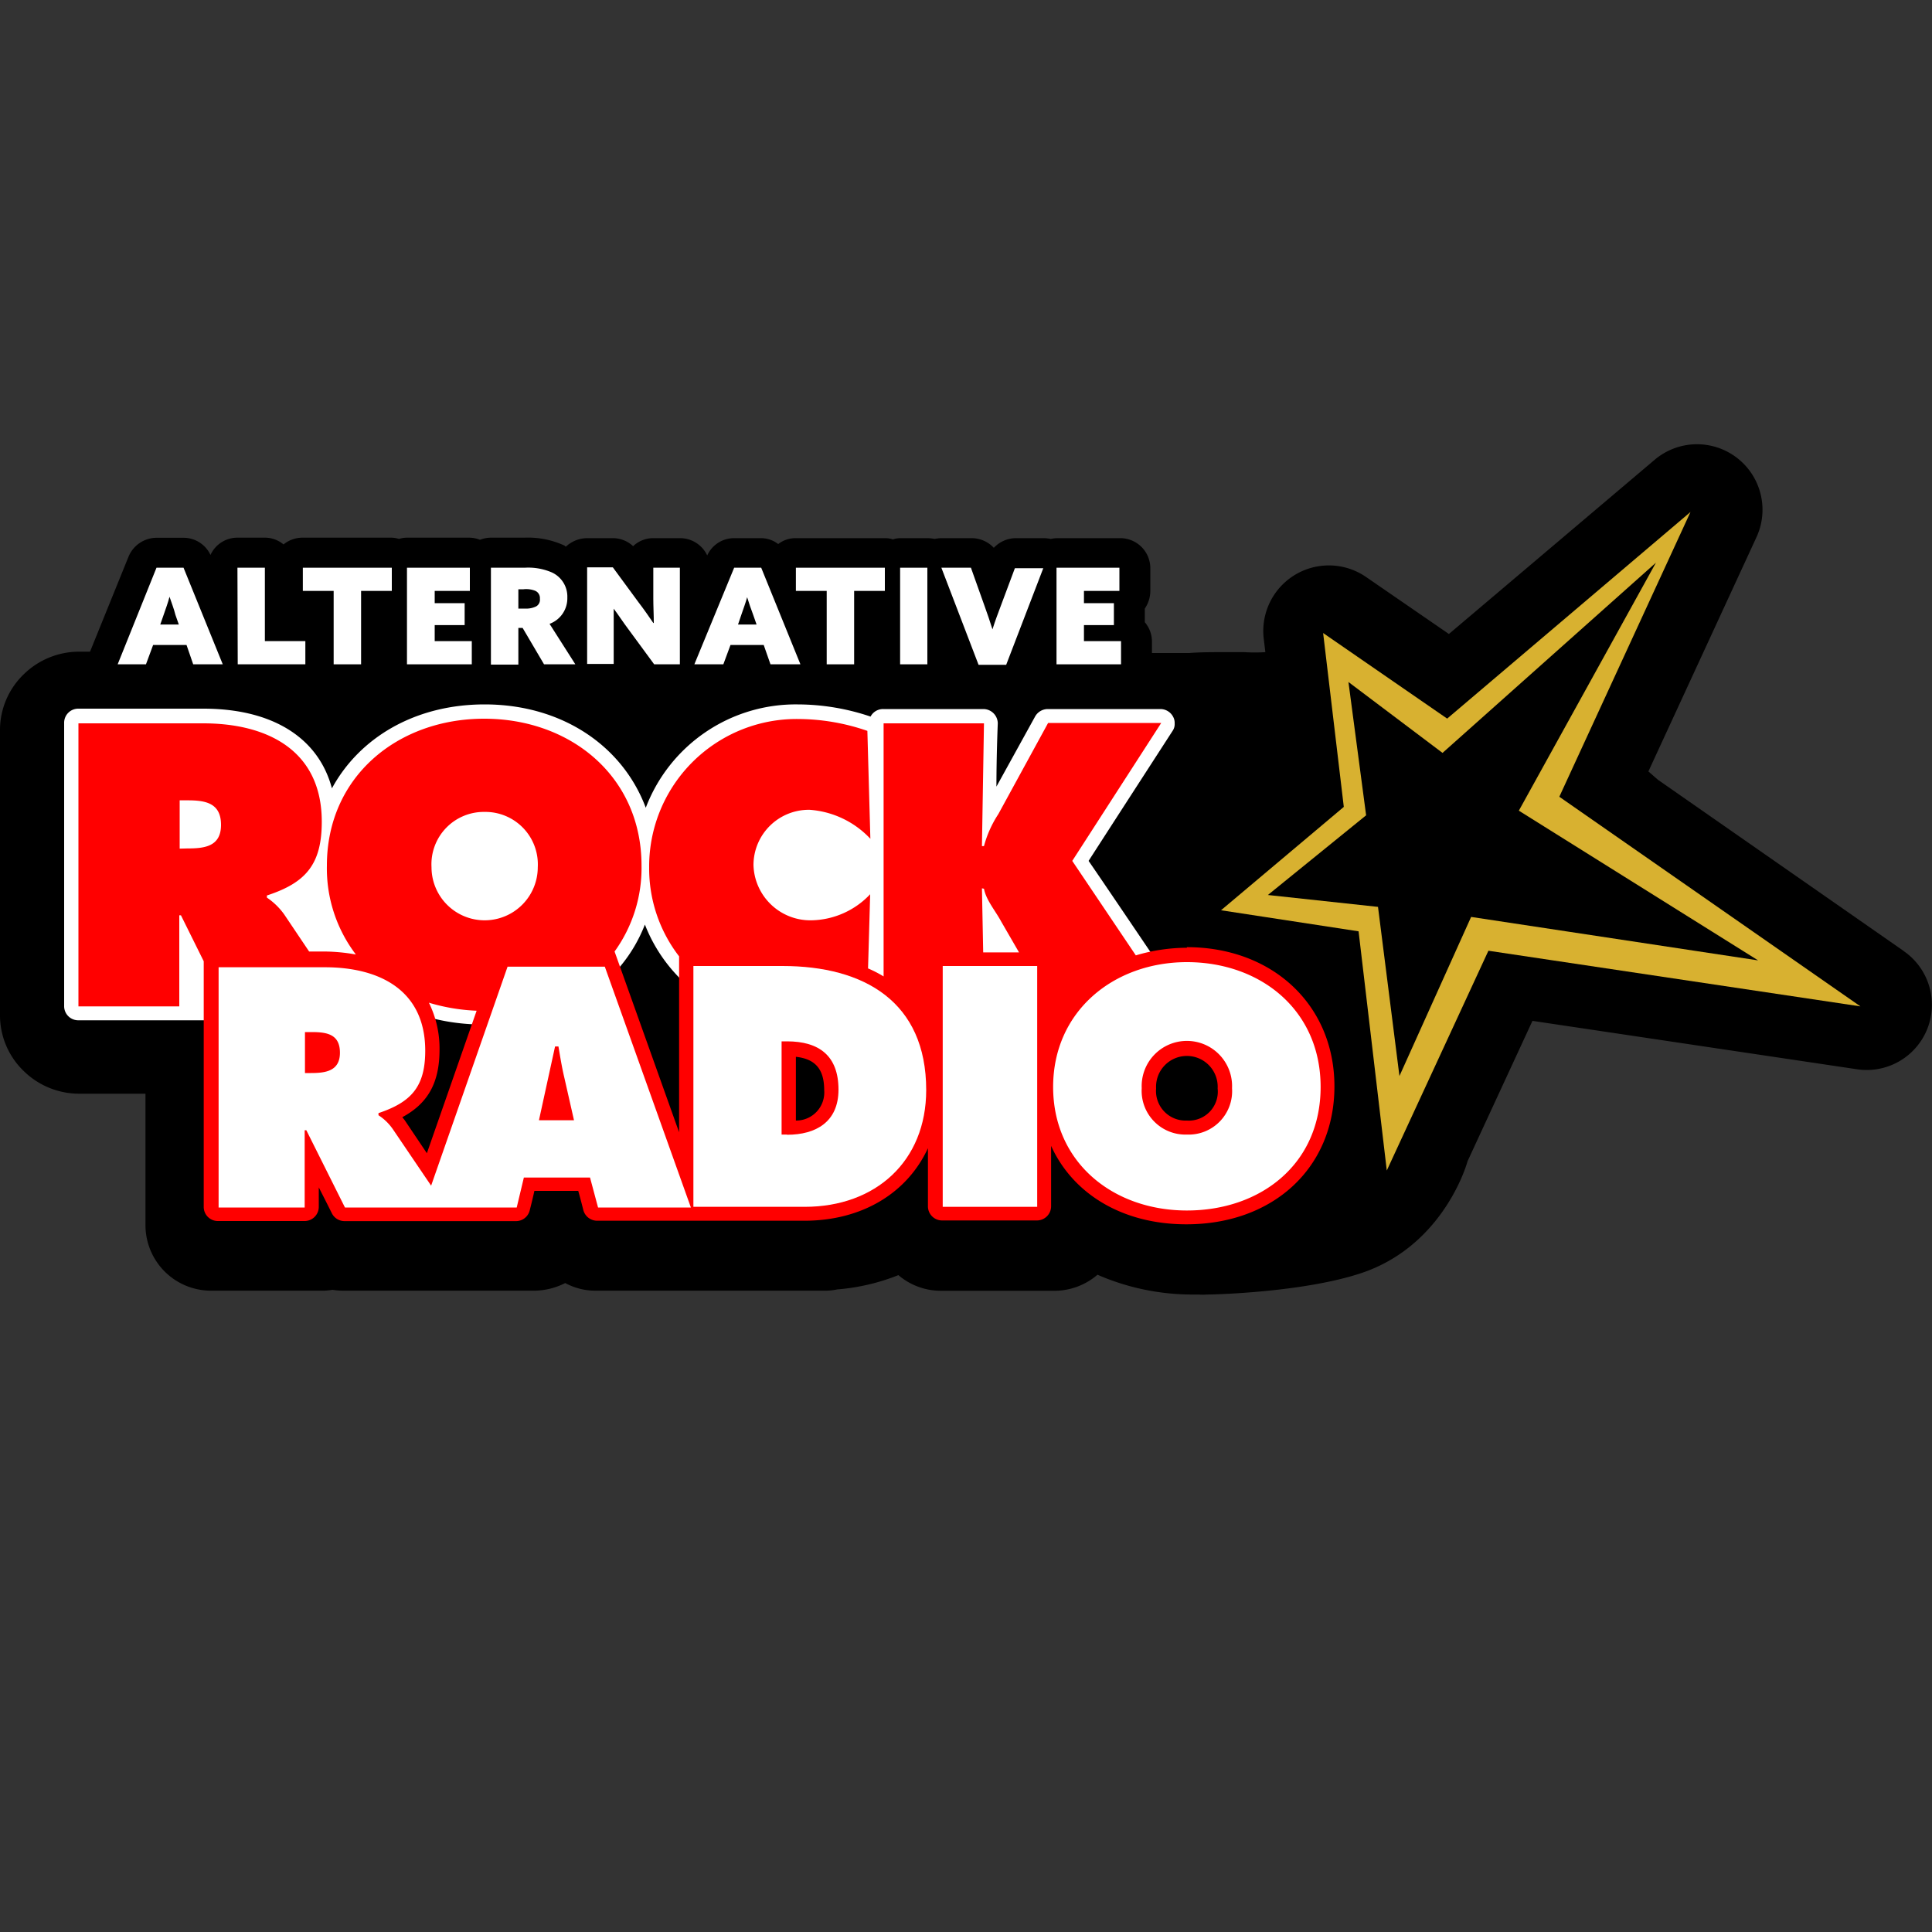 <svg xmlns="http://www.w3.org/2000/svg" viewBox="0 0 200 200"><rect x="0" y="0" width="200" height="200" fill="#333333" stroke="none"/><defs><style>.cls-1{fill:none;}.cls-2{fill:#202020;}.cls-3{fill:#fff;}.cls-4{fill:#d8b130;}.cls-5{fill:red;}</style></defs><g id="Layer_1_copy" data-name="Layer 1 copy"><circle class="cls-1" cx="100" cy="100" r="100"/></g><g id="Layer_5" data-name="Layer 5"><path d="M197.09,98.46,171.64,80.73l-1-.87,11.18-24.23a6.78,6.78,0,0,0-10.57-8l-21.26,18-8.56-5.89a6.79,6.79,0,0,0-10.61,6.37l.17,1.4a17.45,17.45,0,0,1-2.18,0c-.65,0-1.35,0-2,0-1.22,0-2.62,0-3.71.09-.22,0-.44,0-.66,0h-3.19V66.41a3.1,3.1,0,0,0-.74-2V63a3.25,3.25,0,0,0,.57-1.79v-2.4a3.11,3.11,0,0,0-3.1-3.1h-6.51a3.54,3.54,0,0,0-.69.08,4.17,4.17,0,0,0-.7-.08h-2.93a3.15,3.15,0,0,0-2.27,1,3.15,3.15,0,0,0-2.27-1H97.45a3.54,3.54,0,0,0-.69.08,4.17,4.17,0,0,0-.7-.08H93.22a2.47,2.47,0,0,0-.79.13,2.36,2.36,0,0,0-.78-.13H82.39a2.92,2.92,0,0,0-1.83.61,2.93,2.93,0,0,0-1.79-.61H76a3.05,3.05,0,0,0-2.79,1.79,3.1,3.1,0,0,0-2.8-1.79H67.63a3,3,0,0,0-2.09.83,3.07,3.07,0,0,0-2.1-.83H60.78a3.25,3.25,0,0,0-2.19.87s-.08,0-.13-.09a9,9,0,0,0-4.19-.83H50.78a3.07,3.07,0,0,0-1.09.22,3.07,3.07,0,0,0-1.09-.22H42.09a2.78,2.78,0,0,0-.79.13,2.66,2.66,0,0,0-.78-.13H31.35a3.09,3.09,0,0,0-2,.7,3,3,0,0,0-2-.7H24.58a3.05,3.05,0,0,0-2.79,1.79A3.08,3.08,0,0,0,19,55.67H16.2a3.16,3.16,0,0,0-2.88,1.92l-4,9.87H8.16a8.21,8.21,0,0,0-5.76,2.4A8,8,0,0,0,0,75.58V105.1a8,8,0,0,0,2.4,5.72,8.21,8.21,0,0,0,5.76,2.4h6.9v13.62a6.78,6.78,0,0,0,6.81,6.77H33.49a5.85,5.85,0,0,0,.92-.09,7.39,7.39,0,0,0,1.09.09H55.32a7.16,7.16,0,0,0,3.19-.79,6.55,6.55,0,0,0,3.18.79H85.4a6.08,6.08,0,0,0,1.27-.13A21.66,21.66,0,0,0,93,132a6.76,6.76,0,0,0,4.37,1.62H109.2a6.82,6.82,0,0,0,4.41-1.66,24.61,24.61,0,0,0,9.87,2.05h.61a5.77,5.77,0,0,0,.83,0c1,0,10.13-.26,16-2.22,8-2.67,10.65-10.31,11-11.58l6.72-14.53,33.53,5a6.75,6.75,0,0,0,4.89-12.23Z" transform="translate(0)"/><path class="cls-2" d="M2.45,120.9h0l-.05,0Z" transform="translate(0)"/><path class="cls-3" d="M122.34,103.35s-8.64-12.79-9.65-14.23c.92-1.44,8.69-13.45,8.69-13.45a1.23,1.23,0,0,0,.22-.79,1.3,1.3,0,0,0-.17-.7,1.49,1.49,0,0,0-1.31-.78H108.46a1.51,1.51,0,0,0-1.31.78l-4,7.25c0-3.27.14-6.55.14-6.55a1.5,1.5,0,0,0-1.49-1.48H91.43a1.46,1.46,0,0,0-1.31.78,23.68,23.68,0,0,0-7.55-1.26,16.61,16.61,0,0,0-15.72,10.7c-2.4-6.42-8.69-10.7-16.68-10.7-7.16,0-12.93,3.4-15.81,8.69-1.39-5.24-6.15-8.25-13.31-8.25H8.12a1.46,1.46,0,0,0-1.48,1.48v29.3a1.46,1.46,0,0,0,1.48,1.48H35.76a1.46,1.46,0,0,0,1.31-.78,1.3,1.3,0,0,0,.17-.7,1.39,1.39,0,0,0-.26-.83l-2.79-4.15s.74-.48,1.13.09c3.15,4.19,8.3,6.81,14.76,6.81,8.08,0,14.23-4.06,16.68-10.35a16.24,16.24,0,0,0,15.33,10.35,26.46,26.46,0,0,0,8-1.22,1.51,1.51,0,0,0,1.27.74l4.45,3.27,6-3.27a1.54,1.54,0,0,0,1.05-.44,1.52,1.52,0,0,0,.44-1s0-1.87-.14-5.15c1.18-.17,4.24,5.9,4.24,5.9.26.48,1.53,2.66,2,2.66l11.62-1.92a1.55,1.55,0,0,0,1.31-.79,1.28,1.28,0,0,0,.17-.7,1.09,1.09,0,0,0-.22-.74" transform="translate(0)"/><path class="cls-4" d="M157.23,83.92l14.19-25.67L149.33,77.94l-9.74-7.34,1.83,13.8-10.17,8.25,11.4,1.23,2.22,17.51,7.42-16.47L182,99.42Zm-3.15,14.5-10.52,22.75-2.92-24.76L126.4,94.23l12.71-10.7-2.14-18,12.84,8.86L175,53,161.42,82.48l31.17,21.7Z" transform="translate(0)"/><path class="cls-5" d="M122.87,116a3.06,3.06,0,0,1-3.19-3.32,3.19,3.19,0,1,1,6.37,0,3,3,0,0,1-3.18,3.32m-40.48,0v-6.6c2,.22,2.93,1.27,2.93,3.45a2.91,2.91,0,0,1-2.93,3.15m19.47-24c.22,1.18,1.18,2.27,1.79,3.41l1.84,3.18h-3.71l-.13-6.63ZM44.19,119.38,41.92,116c-.09-.13-.18-.22-.27-.35,2.67-1.44,3.85-3.58,3.85-7a10.7,10.7,0,0,0-1.1-4.85,19.93,19.93,0,0,0,4.94.83ZM18.6,87.85v-5h.83c1.83,0,3.45.27,3.45,2.54s-1.75,2.44-3.49,2.44Zm31.57-3.8a5.43,5.43,0,0,1,5.5,5.72,5.5,5.5,0,1,1-11,0,5.42,5.42,0,0,1,5.5-5.72m72.7,14.06a18.67,18.67,0,0,0-5.29.79L111,89.12l9.21-14.28H108.5l-5.15,9.43a11.42,11.42,0,0,0-1.49,3.32h-.21l.21-12.71H91.47v26.2a12.25,12.25,0,0,0-1.61-.83l.22-7.68A8.55,8.55,0,0,1,84,95.27a5.89,5.89,0,0,1-6-5.72,5.73,5.73,0,0,1,5.81-5.72,9.54,9.54,0,0,1,6.29,3l-.31-11.17a22.18,22.18,0,0,0-7.2-1.23A15.27,15.27,0,0,0,67.2,89.82,14.88,14.88,0,0,0,70.3,99v18.21L63.62,98.5a14.75,14.75,0,0,0,2.79-8.9c0-9.22-7.33-15.2-16.29-15.2s-16.28,6-16.28,15.2a14.72,14.72,0,0,0,3,9.21,19.32,19.32,0,0,0-3.27-.31H32l-2.58-3.84a7,7,0,0,0-1.79-1.74V92.7c4-1.31,5.68-3.19,5.68-7.64,0-7.38-5.63-10.18-12.27-10.18H8.12v29.3H18.56V94.75h.17l2.36,4.76v25.41a1.46,1.46,0,0,0,1.48,1.48h8.91A1.47,1.47,0,0,0,33,124.92v-2c.61,1.18,1.35,2.67,1.35,2.67a1.47,1.47,0,0,0,1.31.82H53.4a1.46,1.46,0,0,0,1.44-1.13s.26-1,.48-2h4.54c.26.92.53,2,.53,2a1.48,1.48,0,0,0,1.44,1.09H83.26c6,0,10.66-2.88,12.8-7.51v6a1.46,1.46,0,0,0,1.48,1.48h9.78a1.47,1.47,0,0,0,1.49-1.48v-6.24c2.27,5,7.42,8.12,14,8.12,9,0,15.33-5.85,15.33-14.28s-6.42-14.41-15.28-14.41" transform="translate(0)"/><path class="cls-3" d="M55.8,115.93l1.66-7.6h.35c.17,1,.35,2.14.61,3.23l1,4.41H55.8Zm-23.62-4.85h-.61v-4.24h.7c1.57,0,2.92.22,2.92,2.14s-1.53,2.1-3,2.1m20.35-11-7.91,22.66-3.93-5.8a5.29,5.29,0,0,0-1.52-1.49v-.22c3.36-1.13,4.84-2.7,4.84-6.46,0-6.29-4.76-8.64-10.39-8.64h-11V125h8.91v-8h.17l4,8H53.49l.74-3.1h6.85l.83,3.1h9.61l-8.91-24.93H52.53Z" transform="translate(0)"/><path class="cls-3" d="M81.47,117.45h-.56V107.8h.56c3.32,0,5.33,1.49,5.33,5,0,3.32-2.31,4.67-5.33,4.67M81,100H71.78v24.93H83.31c7.33,0,12.57-4.72,12.57-12.09C95.88,103.7,89.46,100,81,100" transform="translate(0)"/><path class="cls-3" d="M97.59,100h9.78v24.93H97.59Z" transform="translate(0)"/><path class="cls-3" d="M122.87,117.45a4.53,4.53,0,0,1-4.68-4.8,4.68,4.68,0,1,1,9.35,0,4.5,4.5,0,0,1-4.67,4.8m0-17.85c-7.6,0-13.85,5.1-13.85,12.92s6.21,12.79,13.85,12.79,13.84-4.8,13.84-12.79S130.46,99.6,122.87,99.6" transform="translate(0)"/><path class="cls-3" d="M16.2,58.77H19l4.06,10H20l-.69-2H15.85l-.74,2H12.18Zm1.35,3c-.17.66-.39,1.23-.61,1.88l-.35,1h1.92l-.35-1C18,63,17.77,62.44,17.55,61.78Z" transform="translate(0)"/><path class="cls-3" d="M24.58,58.77h2.84v7.6h4.19v2.4h-7Z" transform="translate(0)"/><path class="cls-3" d="M34.54,61.17H31.35v-2.4h9.21v2.4H37.38v7.6H34.54Z" transform="translate(0)"/><path class="cls-3" d="M42.13,58.77h6.51v2.4H45v1.27h3.1v2.27H45v1.66h3.84v2.4H42.13Z" transform="translate(0)"/><path class="cls-3" d="M50.82,58.77h3.5a6.16,6.16,0,0,1,2.79.48,2.75,2.75,0,0,1,1.62,2.62,2.81,2.81,0,0,1-1.84,2.71l2.67,4.19H56.32L54.1,65h-.44v3.8H50.82ZM54.36,63a2.32,2.32,0,0,0,1.13-.22.78.78,0,0,0,.4-.79.82.82,0,0,0-.48-.83A2.56,2.56,0,0,0,54.19,61h-.53v2Z" transform="translate(0)"/><path class="cls-3" d="M65.06,65.15c-.57-.75-1-1.44-1.53-2.14h0c0,.83,0,1.7,0,2.53v3.19H60.78v-10h2.66l2.66,3.62c.57.74,1.05,1.44,1.53,2.14h.05c0-.83-.05-1.7-.05-2.53V58.77h2.75v10H67.72Z" transform="translate(0)"/><path class="cls-3" d="M76,58.77h2.8l4.06,10h-3.1l-.7-2H75.62l-.74,2h-3Zm1.36,3c-.18.66-.4,1.23-.62,1.88l-.34,1h1.92l-.35-1C77.72,63,77.54,62.44,77.33,61.78Z" transform="translate(0)"/><path class="cls-3" d="M85.58,61.17H82.39v-2.4H91.6v2.4H88.42v7.6H85.58Z" transform="translate(0)"/><path class="cls-3" d="M93.18,58.77H96v10H93.18Z" transform="translate(0)"/><path class="cls-3" d="M97.45,58.77h3.06l1.4,3.93c.3.83.57,1.62.83,2.45h0c.26-.83.57-1.66.87-2.45l1.45-3.88H108l-3.84,10H101.3Z" transform="translate(0)"/><path class="cls-3" d="M109.37,58.77h6.51v2.4h-3.67v1.27h3.1v2.27h-3.1v1.66h3.84v2.4h-6.68Z" transform="translate(0)"/></g></svg>